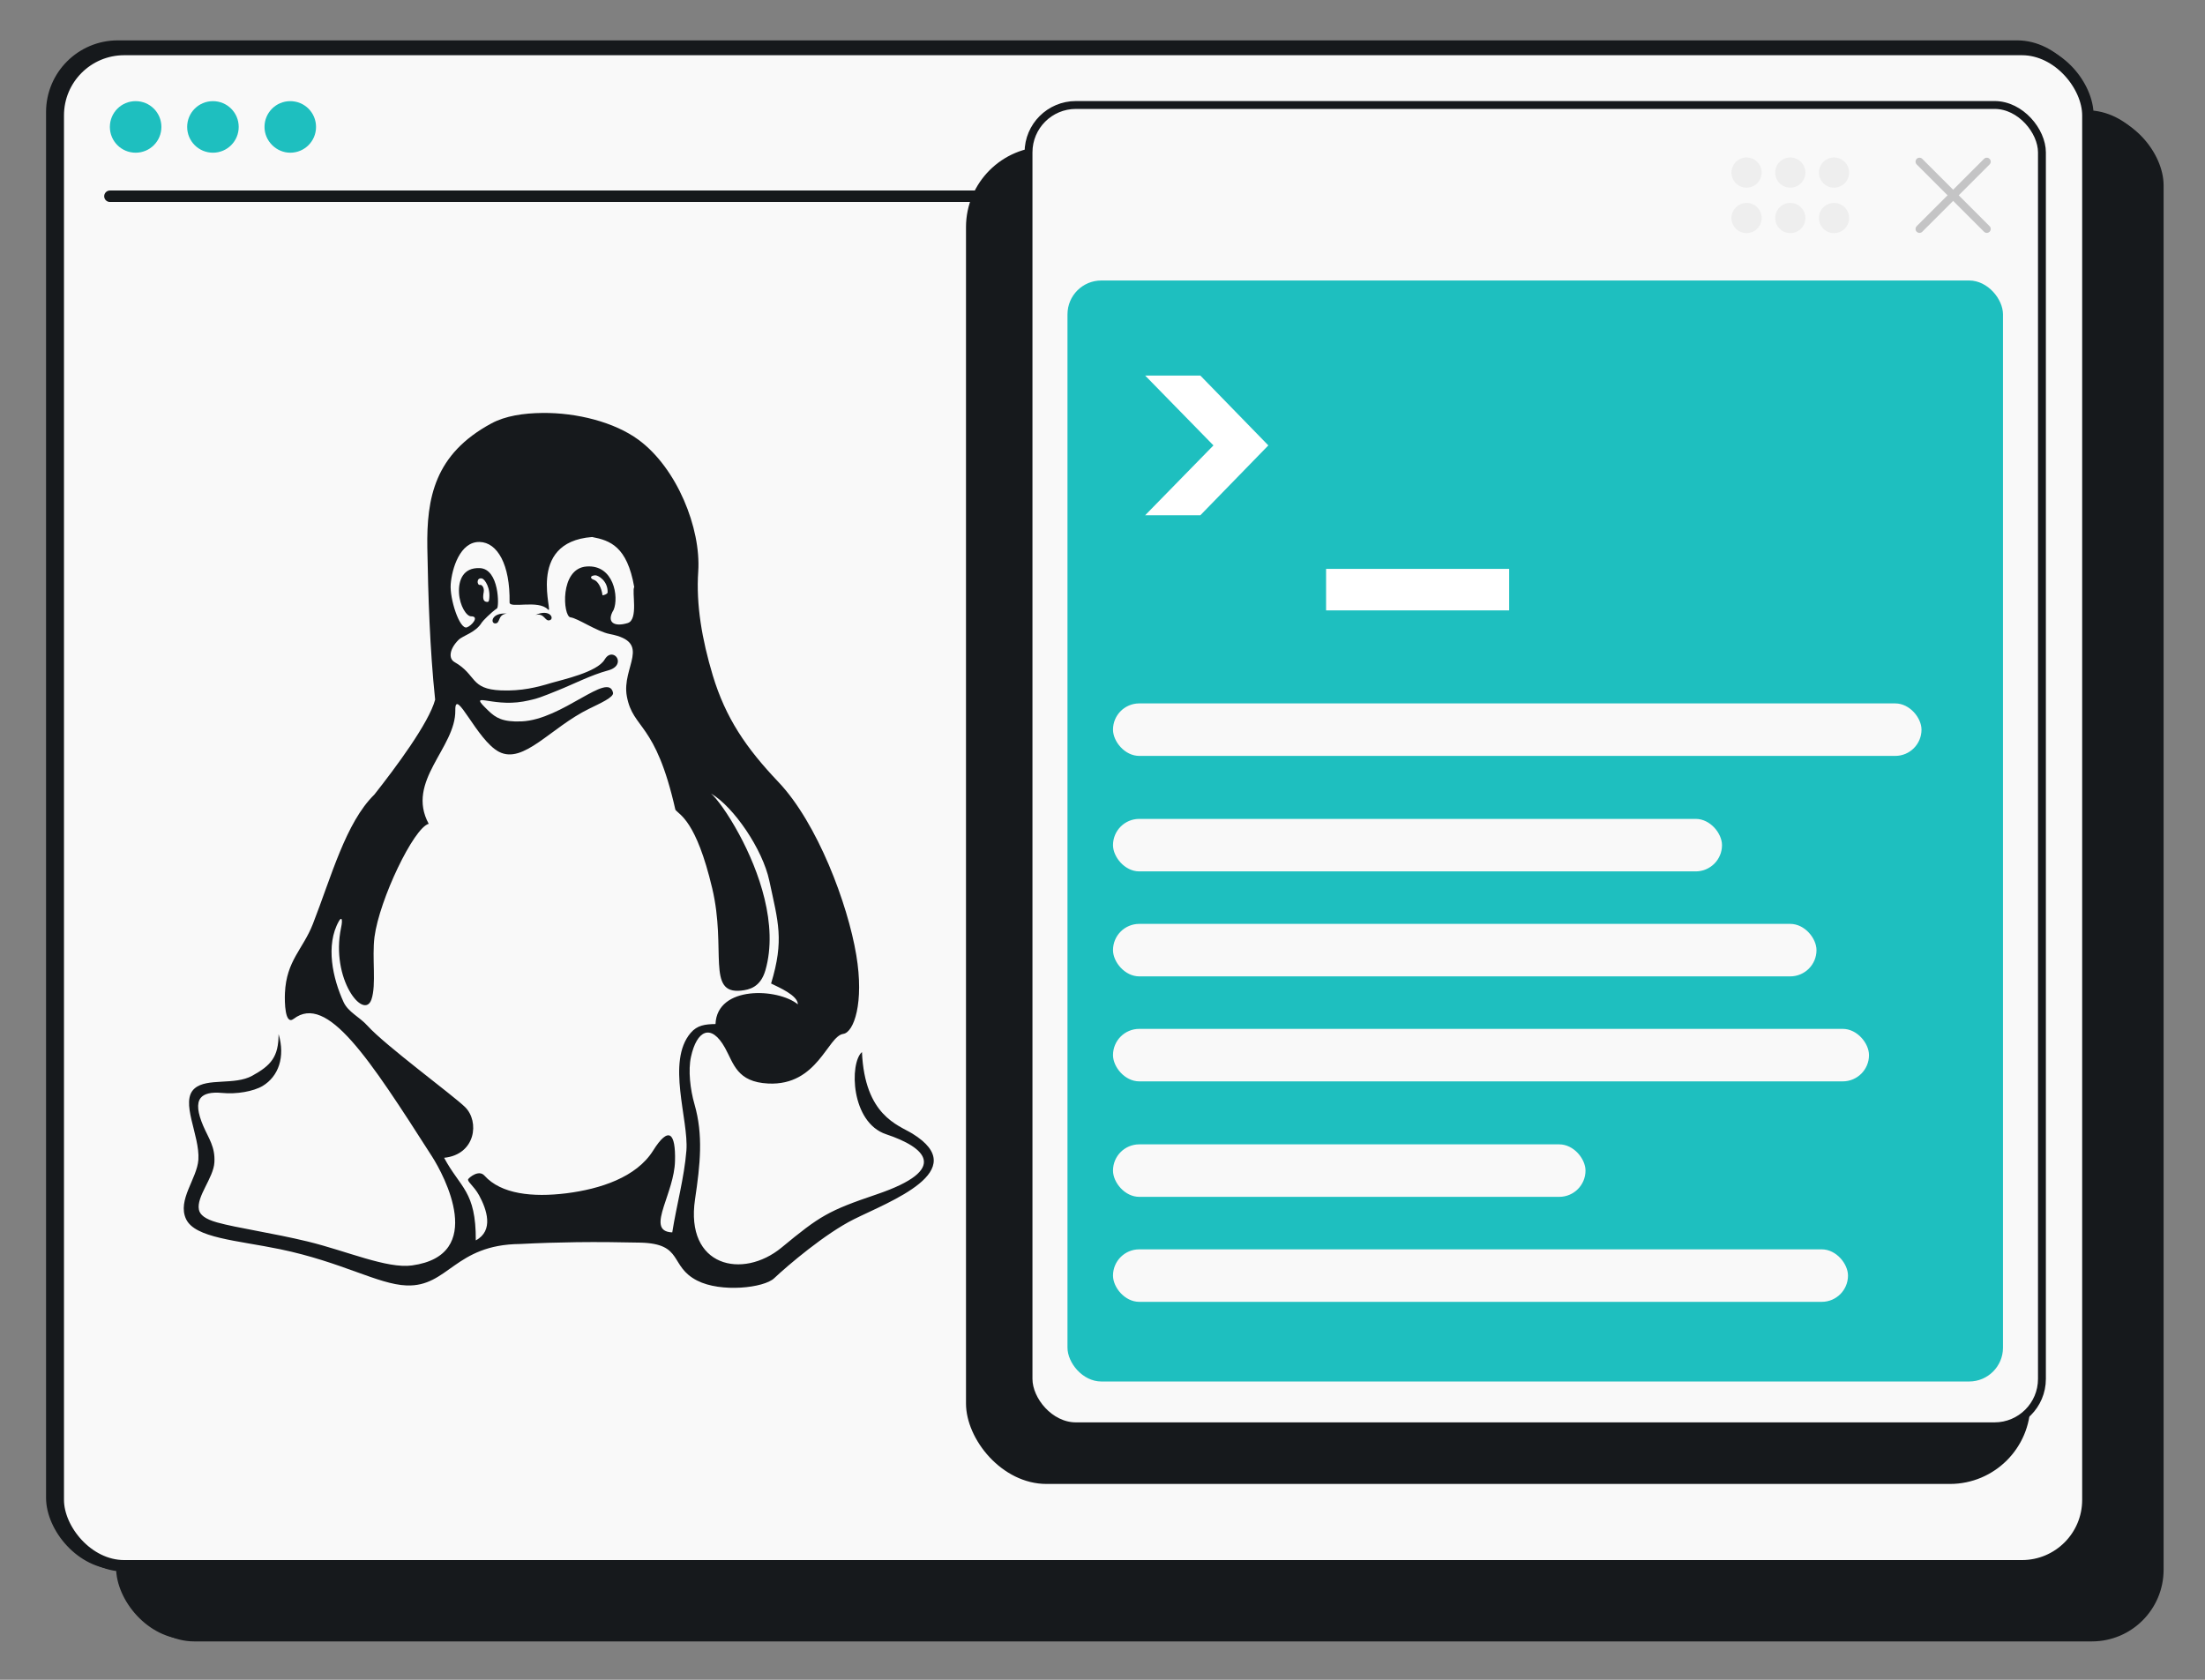 <svg width="210" height="160" viewBox="0 0 210 160" fill="none" xmlns="http://www.w3.org/2000/svg">
<rect x="0" y="0" width="210" height="160" fill="#808080" stroke="none"/>
<g clip-path="url(#clip0_6594_5984)">
<rect x="11.556" y="11.008" width="193.558" height="144.646" rx="6.331" fill="#16191C" stroke="#16191C"/>
<rect x="4.886" y="4.346" width="193.558" height="144.646" rx="6.331" fill="#F9F9F9" stroke="#16191C"/>
<path d="M12.316 14.146C13.677 14.146 14.774 13.048 14.774 11.687C14.774 10.325 13.677 9.228 12.316 9.228C10.956 9.228 9.859 10.325 9.859 11.687C9.859 13.048 10.956 14.146 12.316 14.146Z" fill="#1EBFBF"/>
<path d="M19.688 14.146C21.049 14.146 22.146 13.048 22.146 11.687C22.146 10.325 21.049 9.228 19.688 9.228C18.328 9.228 17.23 10.325 17.23 11.687C17.23 13.048 18.328 14.146 19.688 14.146Z" fill="#1EBFBF"/>
<path d="M27.065 14.146C28.426 14.146 29.523 13.048 29.523 11.687C29.523 10.325 28.426 9.228 27.065 9.228C25.705 9.228 24.607 10.325 24.607 11.687C24.607 13.048 25.749 14.146 27.065 14.146Z" fill="#1EBFBF"/>
<path d="M9.859 18.384H191.027" stroke="#16191C" stroke-linecap="round"/>
<g clip-path="url(#clip1_6594_5984)">
<rect x="110.392" y="23.744" width="80.795" height="119.173" rx="4.099" fill="#16191C"/>
<rect x="119.547" y="122.919" width="62.487" height="10.657" rx="2.733" fill="#1EBFBF"/>
<rect x="164.018" y="35.776" width="15.849" height="16.122" rx="3.459" fill="#1EBFBF"/>
<path d="M173.455 44.028C173.455 44.735 173.025 45.371 172.368 45.633L171.942 45.804L171.516 45.633C170.86 45.371 170.429 44.735 170.429 44.028V42.174L171.942 41.871L173.455 42.174V44.028Z" fill="#16191C"/>
<circle opacity="0.3" cx="171.916" cy="43.826" r="35.762" stroke="#1EBFBF" stroke-width="0.547"/>
<circle opacity="0.15" cx="171.923" cy="43.833" r="45.635" stroke="#1EBFBF" stroke-width="0.547"/>
<circle opacity="0.6" cx="171.909" cy="43.819" r="25.89" stroke="#1EBFBF" stroke-width="0.547"/>
<circle cx="171.859" cy="43.845" r="15.897" stroke="#1EBFBF" stroke-width="0.547"/>
</g>
<rect x="11.056" y="23.744" width="10.149" height="119.173" rx="4.099" fill="#EEEEEE"/>
<path d="M65.189 38.367H100.934C103.198 38.367 105.033 40.202 105.033 42.465V67.917C105.033 70.18 103.198 72.015 100.934 72.015H65.189V38.367Z" fill="#C4C4C5"/>
<path d="M24.607 42.465C24.607 40.202 26.442 38.367 28.706 38.367H65.188V72.015H28.706C26.442 72.015 24.607 70.18 24.607 67.917V42.465Z" fill="#EEEEEE"/>
<rect x="24.607" y="23.744" width="80.425" height="8.611" rx="4.099" fill="#EEEEEE"/>
<rect x="30.023" y="44.391" width="14.986" height="9.657" rx="1.549" fill="#16191C" stroke="#16191C"/>
<rect x="70.457" y="44.391" width="14.986" height="9.657" rx="1.549" fill="#16191C" stroke="#16191C"/>
<g clip-path="url(#clip2_6594_5984)">
<rect width="80.474" height="14.073" transform="translate(24.883 75.939)" fill="#F9F9F9"/>
<rect x="40.049" y="81.145" width="38.651" height="3.826" rx="1.913" fill="#EEEEEE"/>
<rect x="24.881" y="79.548" width="10.526" height="7.017" rx="2.049" fill="#C4C4C5"/>
<path d="M101.766 79.843C101.843 79.712 102.033 79.712 102.11 79.843L103.168 81.659C103.196 81.708 103.243 81.742 103.298 81.754L105.352 82.198C105.501 82.231 105.56 82.412 105.458 82.525L104.058 84.092C104.021 84.134 104.003 84.189 104.008 84.245L104.22 86.336C104.235 86.487 104.081 86.599 103.942 86.538L102.018 85.69C101.967 85.668 101.909 85.668 101.858 85.69L99.934 86.538C99.795 86.599 99.641 86.487 99.656 86.336L99.868 84.245C99.874 84.189 99.856 84.134 99.818 84.092L98.418 82.525C98.316 82.412 98.375 82.231 98.524 82.198L100.578 81.754C100.633 81.742 100.68 81.708 100.708 81.659L101.766 79.843Z" fill="#EEEEEE"/>
</g>
<g clip-path="url(#clip3_6594_5984)">
<rect width="80.474" height="14.209" transform="translate(25.02 90.011)" fill="#F9F9F9"/>
<rect x="40.185" y="95.217" width="38.651" height="3.826" rx="1.913" fill="#EEEEEE"/>
<rect x="25.018" y="93.62" width="10.526" height="7.017" rx="2.049" fill="#C4C4C5"/>
<path d="M101.904 93.915C101.98 93.784 102.171 93.784 102.248 93.915L103.305 95.731C103.334 95.78 103.381 95.814 103.435 95.826L105.49 96.27C105.639 96.303 105.697 96.484 105.596 96.597L104.195 98.164C104.158 98.206 104.14 98.261 104.146 98.317L104.358 100.408C104.373 100.559 104.219 100.671 104.079 100.61L102.156 99.762C102.105 99.74 102.047 99.74 101.995 99.762L100.072 100.61C99.932 100.671 99.778 100.559 99.794 100.408L100.005 98.317C100.011 98.261 99.993 98.206 99.956 98.164L98.555 96.597C98.454 96.484 98.513 96.303 98.662 96.27L100.716 95.826C100.771 95.814 100.818 95.78 100.846 95.731L101.904 93.915Z" fill="#EEEEEE"/>
</g>
<g clip-path="url(#clip4_6594_5984)">
<rect width="80.474" height="14.073" transform="translate(24.883 104.221)" fill="#F9F9F9"/>
<rect x="40.049" y="109.427" width="38.651" height="3.826" rx="1.913" fill="#EEEEEE"/>
<rect x="24.881" y="107.83" width="10.526" height="7.017" rx="2.049" fill="#C4C4C5"/>
<path d="M101.766 108.125C101.843 107.993 102.033 107.993 102.11 108.125L103.168 109.941C103.196 109.989 103.243 110.023 103.298 110.035L105.352 110.48C105.501 110.512 105.56 110.693 105.458 110.807L104.058 112.374C104.021 112.416 104.003 112.471 104.008 112.526L104.22 114.617C104.235 114.769 104.081 114.881 103.942 114.819L102.018 113.972C101.967 113.949 101.909 113.949 101.858 113.972L99.934 114.819C99.795 114.881 99.641 114.769 99.656 114.617L99.868 112.526C99.874 112.471 99.856 112.416 99.818 112.374L98.418 110.807C98.316 110.693 98.375 110.512 98.524 110.48L100.578 110.035C100.633 110.023 100.68 109.989 100.708 109.941L101.766 108.125Z" fill="#EEEEEE"/>
</g>
<g clip-path="url(#clip5_6594_5984)">
<rect width="80.474" height="14.073" transform="translate(25.02 118.293)" fill="#F9F9F9"/>
<rect x="40.185" y="123.499" width="38.651" height="3.826" rx="1.913" fill="#EEEEEE"/>
<rect x="25.018" y="121.902" width="10.526" height="7.017" rx="2.049" fill="#C4C4C5"/>
<path d="M101.904 122.197C101.98 122.066 102.171 122.066 102.248 122.197L103.305 124.013C103.334 124.062 103.381 124.096 103.435 124.108L105.49 124.552C105.639 124.585 105.697 124.766 105.596 124.879L104.195 126.446C104.158 126.488 104.14 126.543 104.146 126.599L104.358 128.69C104.373 128.841 104.219 128.953 104.079 128.892L102.156 128.044C102.105 128.022 102.047 128.022 101.995 128.044L100.072 128.892C99.932 128.953 99.778 128.841 99.794 128.69L100.005 126.599C100.011 126.543 99.993 126.488 99.956 126.446L98.555 124.879C98.454 124.766 98.513 124.585 98.662 124.552L100.716 124.108C100.771 124.096 100.818 124.062 100.846 124.013L101.904 122.197Z" fill="#EEEEEE"/>
</g>
<g clip-path="url(#clip6_6594_5984)">
<rect width="80.474" height="14.073" transform="translate(24.883 132.367)" fill="#F9F9F9"/>
<rect x="40.049" y="137.573" width="38.651" height="3.826" rx="1.913" fill="#EEEEEE"/>
<rect x="24.881" y="135.976" width="10.526" height="7.017" rx="2.049" fill="#C4C4C5"/>
<path d="M101.766 136.271C101.843 136.139 102.033 136.139 102.11 136.271L103.168 138.087C103.196 138.135 103.243 138.169 103.298 138.181L105.352 138.626C105.501 138.658 105.56 138.839 105.458 138.953L104.058 140.52C104.021 140.562 104.003 140.617 104.008 140.672L104.22 142.763C104.235 142.915 104.081 143.027 103.942 142.965L102.018 142.118C101.967 142.095 101.909 142.095 101.858 142.118L99.934 142.965C99.795 143.027 99.641 142.915 99.656 142.763L99.868 140.672C99.874 140.617 99.856 140.562 99.818 140.52L98.418 138.953C98.316 138.839 98.375 138.658 98.524 138.626L100.578 138.181C100.633 138.169 100.68 138.135 100.708 138.087L101.766 136.271Z" fill="#EEEEEE"/>
</g>
<g clip-path="url(#clip7_6594_5984)">
<rect x="11.665" y="10.823" width="194.392" height="145.521" rx="6.826" fill="#16191C"/>
<rect x="5.548" y="4.714" width="193.3" height="144.429" rx="6.28" fill="#F9F9F9" stroke="#16191C" stroke-width="1.092"/>
<path d="M12.918 14.545C14.277 14.545 15.372 13.449 15.372 12.089C15.372 10.73 14.277 9.634 12.918 9.634C11.559 9.634 10.464 10.73 10.464 12.089C10.464 13.449 11.559 14.545 12.918 14.545Z" fill="#1EBFBF"/>
<path d="M20.28 14.545C21.638 14.545 22.734 13.449 22.734 12.089C22.734 10.73 21.638 9.634 20.28 9.634C18.921 9.634 17.825 10.73 17.825 12.089C17.825 13.449 18.921 14.545 20.28 14.545Z" fill="#1EBFBF"/>
<path d="M27.645 14.545C29.004 14.545 30.099 13.449 30.099 12.089C30.099 10.73 29.004 9.634 27.645 9.634C26.286 9.634 25.191 10.73 25.191 12.089C25.191 13.449 26.33 14.545 27.645 14.545Z" fill="#1EBFBF"/>
<path d="M10.469 18.692H191.483" stroke="#16191C" stroke-width="1.092" stroke-linecap="round"/>
<path d="M48.272 58.443C47.368 58.538 47.68 59.363 47.177 59.381C46.681 59.399 46.782 58.331 48.272 58.443ZM50.997 58.579C51.877 58.354 51.881 59.233 52.362 59.073C52.829 58.918 52.354 57.957 50.997 58.579ZM81.317 116.137C78.6 117.493 75.055 120.504 73.73 121.752C72.755 122.677 68.671 123.136 66.402 121.978C63.713 120.604 65.14 118.461 60.988 118.36C58.924 118.312 56.917 118.294 54.907 118.318C53.127 118.342 51.35 118.396 49.536 118.49C43.302 118.543 42.692 122.587 38.721 122.439C36.003 122.339 32.573 120.213 26.683 118.989C22.544 118.134 18.569 117.93 17.718 116.113C16.868 114.302 18.767 112.271 18.893 110.465C19.048 108.112 17.096 104.91 18.539 103.67C19.73 102.643 22.341 103.396 24.024 102.464C25.814 101.479 26.532 100.658 26.532 98.496C27.191 100.705 26.502 102.535 25.023 103.432C24.143 103.96 22.507 104.239 21.162 104.103C20.097 104.003 19.437 104.175 19.113 104.577C18.7 105.1 18.833 106.015 19.352 107.233C19.875 108.451 20.503 109.224 20.419 110.714C20.335 112.205 18.682 113.976 18.946 115.23C19.048 115.711 19.526 116.113 20.671 116.435C22.569 116.964 25.957 117.444 29.3 118.252C33.016 119.156 36.853 120.86 39.238 120.533C46.368 119.548 42.302 111.962 41.148 110.158C35.13 100.759 31.15 94.606 27.964 97.048C27.132 97.683 27.1 95.449 27.137 94.588C27.274 91.499 28.856 90.418 29.796 88.013C31.555 83.51 32.927 78.353 35.65 75.687C37.676 73.115 40.837 68.881 41.442 66.646C40.933 61.788 40.776 56.673 40.698 52.194C40.621 47.43 41.382 43.25 46.805 40.327C48.128 39.614 49.846 39.352 51.668 39.334C54.925 39.298 58.516 40.203 60.81 41.89C64.468 44.58 66.767 50.306 66.499 54.423C66.282 57.593 66.857 60.915 67.882 64.33C69.108 68.386 71.048 71.238 74.13 74.481C77.845 78.389 80.736 86.089 81.55 90.965C82.316 95.521 81.318 98.337 80.31 98.478C78.809 98.698 77.874 103.427 73.174 103.207C70.174 103.063 69.881 101.306 69.049 99.808C67.713 97.414 66.354 98.163 65.809 100.659C65.527 101.935 65.732 103.766 66.145 105.19C66.982 108.108 66.695 110.875 66.194 114.23C65.235 120.67 70.73 121.888 74.438 118.828C78.096 115.806 78.879 115.324 83.508 113.757C90.489 111.385 88.144 109.288 84.389 108.036C81.024 106.913 80.885 101.271 82.091 100.207C82.359 106.266 85.537 107.145 86.886 107.971C92.661 111.528 84.704 114.445 81.317 116.137ZM65.772 98.39C66.408 97.641 67.157 97.557 68.143 97.539C68.294 93.846 74.089 94.118 75.987 95.664C75.987 94.808 74.166 94.041 73.437 93.679C74.701 89.509 74.108 87.834 73.27 83.896C72.634 80.89 69.874 76.846 67.713 75.581C68.258 76.054 69.294 77.434 70.39 79.457C72.276 82.941 74.138 88.089 72.898 92.413C72.42 94.064 71.33 94.272 70.581 94.356C67.258 94.7 69.211 90.46 67.832 84.619C66.295 78.127 64.719 77.64 64.323 77.13C62.419 68.683 60.301 69.526 59.702 66.337C59.164 63.515 62.181 61.181 58.079 60.392C56.828 60.148 55.039 58.89 54.325 58.8C53.618 58.704 53.272 54.143 55.864 53.958C58.457 53.768 58.953 56.863 58.444 58.081C57.707 59.287 58.498 59.739 59.78 59.346C60.828 59.026 60.152 56.316 60.402 55.914C59.725 52.035 58.093 51.476 56.392 51.15C49.937 51.642 52.835 58.735 52.181 58.051C51.267 57.089 48.517 57.998 48.531 57.38C48.59 53.764 47.368 51.667 45.685 51.623C43.811 51.57 43.038 54.173 42.925 55.639C42.818 57.047 43.769 59.981 44.463 59.757C44.918 59.607 45.697 58.7 44.864 58.704C44.433 58.71 43.782 57.708 43.715 56.488C43.65 55.271 44.099 54.047 45.691 54.112C47.559 54.184 47.541 57.803 47.338 57.944C46.74 58.355 45.973 59.151 45.89 59.287C45.296 60.274 44.105 60.517 43.668 60.951C42.837 61.775 42.668 62.708 43.291 63.065C45.428 64.282 44.733 65.636 47.722 65.761C49.685 65.838 51.163 65.458 52.499 65.053C53.54 64.741 56.883 64.034 57.587 62.816C57.893 62.299 58.278 62.281 58.533 62.429C58.982 62.686 59.079 63.547 57.923 63.855C56.271 64.3 54.602 65.174 53.139 65.756C51.679 66.343 51.212 66.569 49.835 66.82C46.732 67.371 44.441 65.708 46.522 67.704C47.212 68.37 47.877 68.785 49.662 68.713C53.571 68.559 57.952 63.902 58.384 65.987C58.474 66.415 57.146 66.996 56.109 67.507C52.444 69.296 49.864 72.829 47.517 71.607C45.417 70.508 43.327 65.34 43.363 67.655C43.422 71.225 38.619 74.403 40.829 78.467C39.398 78.853 36.135 85.683 35.667 89.24C35.411 91.255 35.861 93.785 35.375 95.199C34.668 97.242 31.459 93.252 32.484 88.362C32.668 87.501 32.512 87.318 32.28 87.734C30.976 90.021 31.693 93.21 32.722 95.449C33.172 96.417 34.225 96.845 35.004 97.707C36.685 99.572 43.118 104.305 44.284 105.44C45.696 106.817 45.3 109.978 42.297 110.28C43.836 113.162 45.336 113.435 45.314 118.146C47.055 117.218 46.355 115.188 45.626 113.851C45.117 112.936 44.451 112.521 44.596 112.307C44.704 112.146 45.6 111.381 46.14 111.98C47.726 113.743 50.721 114.059 53.941 113.661C57.156 113.256 60.605 112.142 62.199 109.599C62.946 108.405 63.485 107.982 63.831 108.191C64.173 108.405 64.323 109.248 64.286 110.602C64.246 112.105 63.611 113.667 63.217 114.915C62.772 116.329 62.635 117.332 64.024 117.385C64.437 114.771 65.162 112.199 65.371 109.599C65.605 106.641 63.445 101.134 65.772 98.39ZM46.068 56.388C45.961 56.971 46.003 57.334 46.41 57.334C46.476 57.334 46.547 57.32 46.573 57.172C46.768 56.014 46.164 55.171 45.919 55.104C45.345 54.962 45.417 55.775 45.715 55.711C45.896 55.675 46.14 55.972 46.068 56.388ZM56.679 54.796C56.092 54.85 56.261 55.14 56.553 55.223C56.935 55.337 57.295 55.983 57.378 56.685C57.384 56.749 57.869 56.584 57.869 56.43C57.906 55.306 56.935 54.773 56.679 54.796Z" fill="#16191C"/>
</g>
<rect x="92" y="13.971" width="101.375" height="127.375" rx="7.667" fill="#16191C"/>
<rect x="97.955" y="10" width="96.515" height="125.856" rx="4.513" fill="#F9F9F9"/>
<rect x="97.955" y="10" width="96.515" height="125.856" rx="4.513" stroke="#16191C" stroke-width="0.75"/>
<rect x="101.665" y="26.717" width="89.095" height="104.871" rx="3.223" fill="#1EBFBF"/>
<rect x="106" y="67" width="77" height="5" rx="2.5" fill="#F9F9F9"/>
<rect x="106" y="78" width="58" height="5" rx="2.5" fill="#F9F9F9"/>
<rect x="106" y="88" width="67" height="5" rx="2.5" fill="#F9F9F9"/>
<rect x="106" y="98" width="72" height="5" rx="2.5" fill="#F9F9F9"/>
<rect x="106" y="109" width="45" height="5" rx="2.5" fill="#F9F9F9"/>
<rect x="106" y="119" width="70" height="5" rx="2.5" fill="#F9F9F9"/>
<path d="M109.061 35.771H114.318L120.794 42.425L114.318 49.079H109.061L115.566 42.425L109.061 35.771ZM143.73 54.188V58.139H126.294V54.188H143.73Z" fill="white"/>
<path d="M189.22 21.808L182.808 15.396" stroke="#C4C4C5" stroke-width="0.75" stroke-linecap="round" stroke-linejoin="round"/>
<path d="M182.808 21.808L189.22 15.396" stroke="#C4C4C5" stroke-width="0.75" stroke-linecap="round" stroke-linejoin="round"/>
<circle cx="166.339" cy="16.438" r="1.438" fill="#EEEEEE"/>
<circle cx="166.339" cy="20.767" r="1.438" fill="#EEEEEE"/>
<circle cx="170.504" cy="16.438" r="1.438" fill="#EEEEEE"/>
<circle cx="170.504" cy="20.767" r="1.438" fill="#EEEEEE"/>
<circle cx="174.67" cy="16.438" r="1.438" fill="#EEEEEE"/>
<circle cx="174.67" cy="20.767" r="1.438" fill="#EEEEEE"/>
</g>
<defs>
<clipPath id="clip0_6594_5984">
<rect width="210" height="160" fill="white"/>
</clipPath>
<clipPath id="clip1_6594_5984">
<rect x="110.392" y="23.744" width="80.795" height="119.173" rx="4.099" fill="white"/>
</clipPath>
<clipPath id="clip2_6594_5984">
<rect width="80.474" height="14.073" fill="white" transform="translate(24.883 75.939)"/>
</clipPath>
<clipPath id="clip3_6594_5984">
<rect width="80.474" height="14.209" fill="white" transform="translate(25.02 90.011)"/>
</clipPath>
<clipPath id="clip4_6594_5984">
<rect width="80.474" height="14.073" fill="white" transform="translate(24.883 104.221)"/>
</clipPath>
<clipPath id="clip5_6594_5984">
<rect width="80.474" height="14.073" fill="white" transform="translate(25.02 118.293)"/>
</clipPath>
<clipPath id="clip6_6594_5984">
<rect width="80.474" height="14.073" fill="white" transform="translate(24.883 132.367)"/>
</clipPath>
<clipPath id="clip7_6594_5984">
<rect width="160" height="210" fill="white" transform="translate(0.5 160.76) rotate(-90)"/>
</clipPath>
</defs>
</svg>
